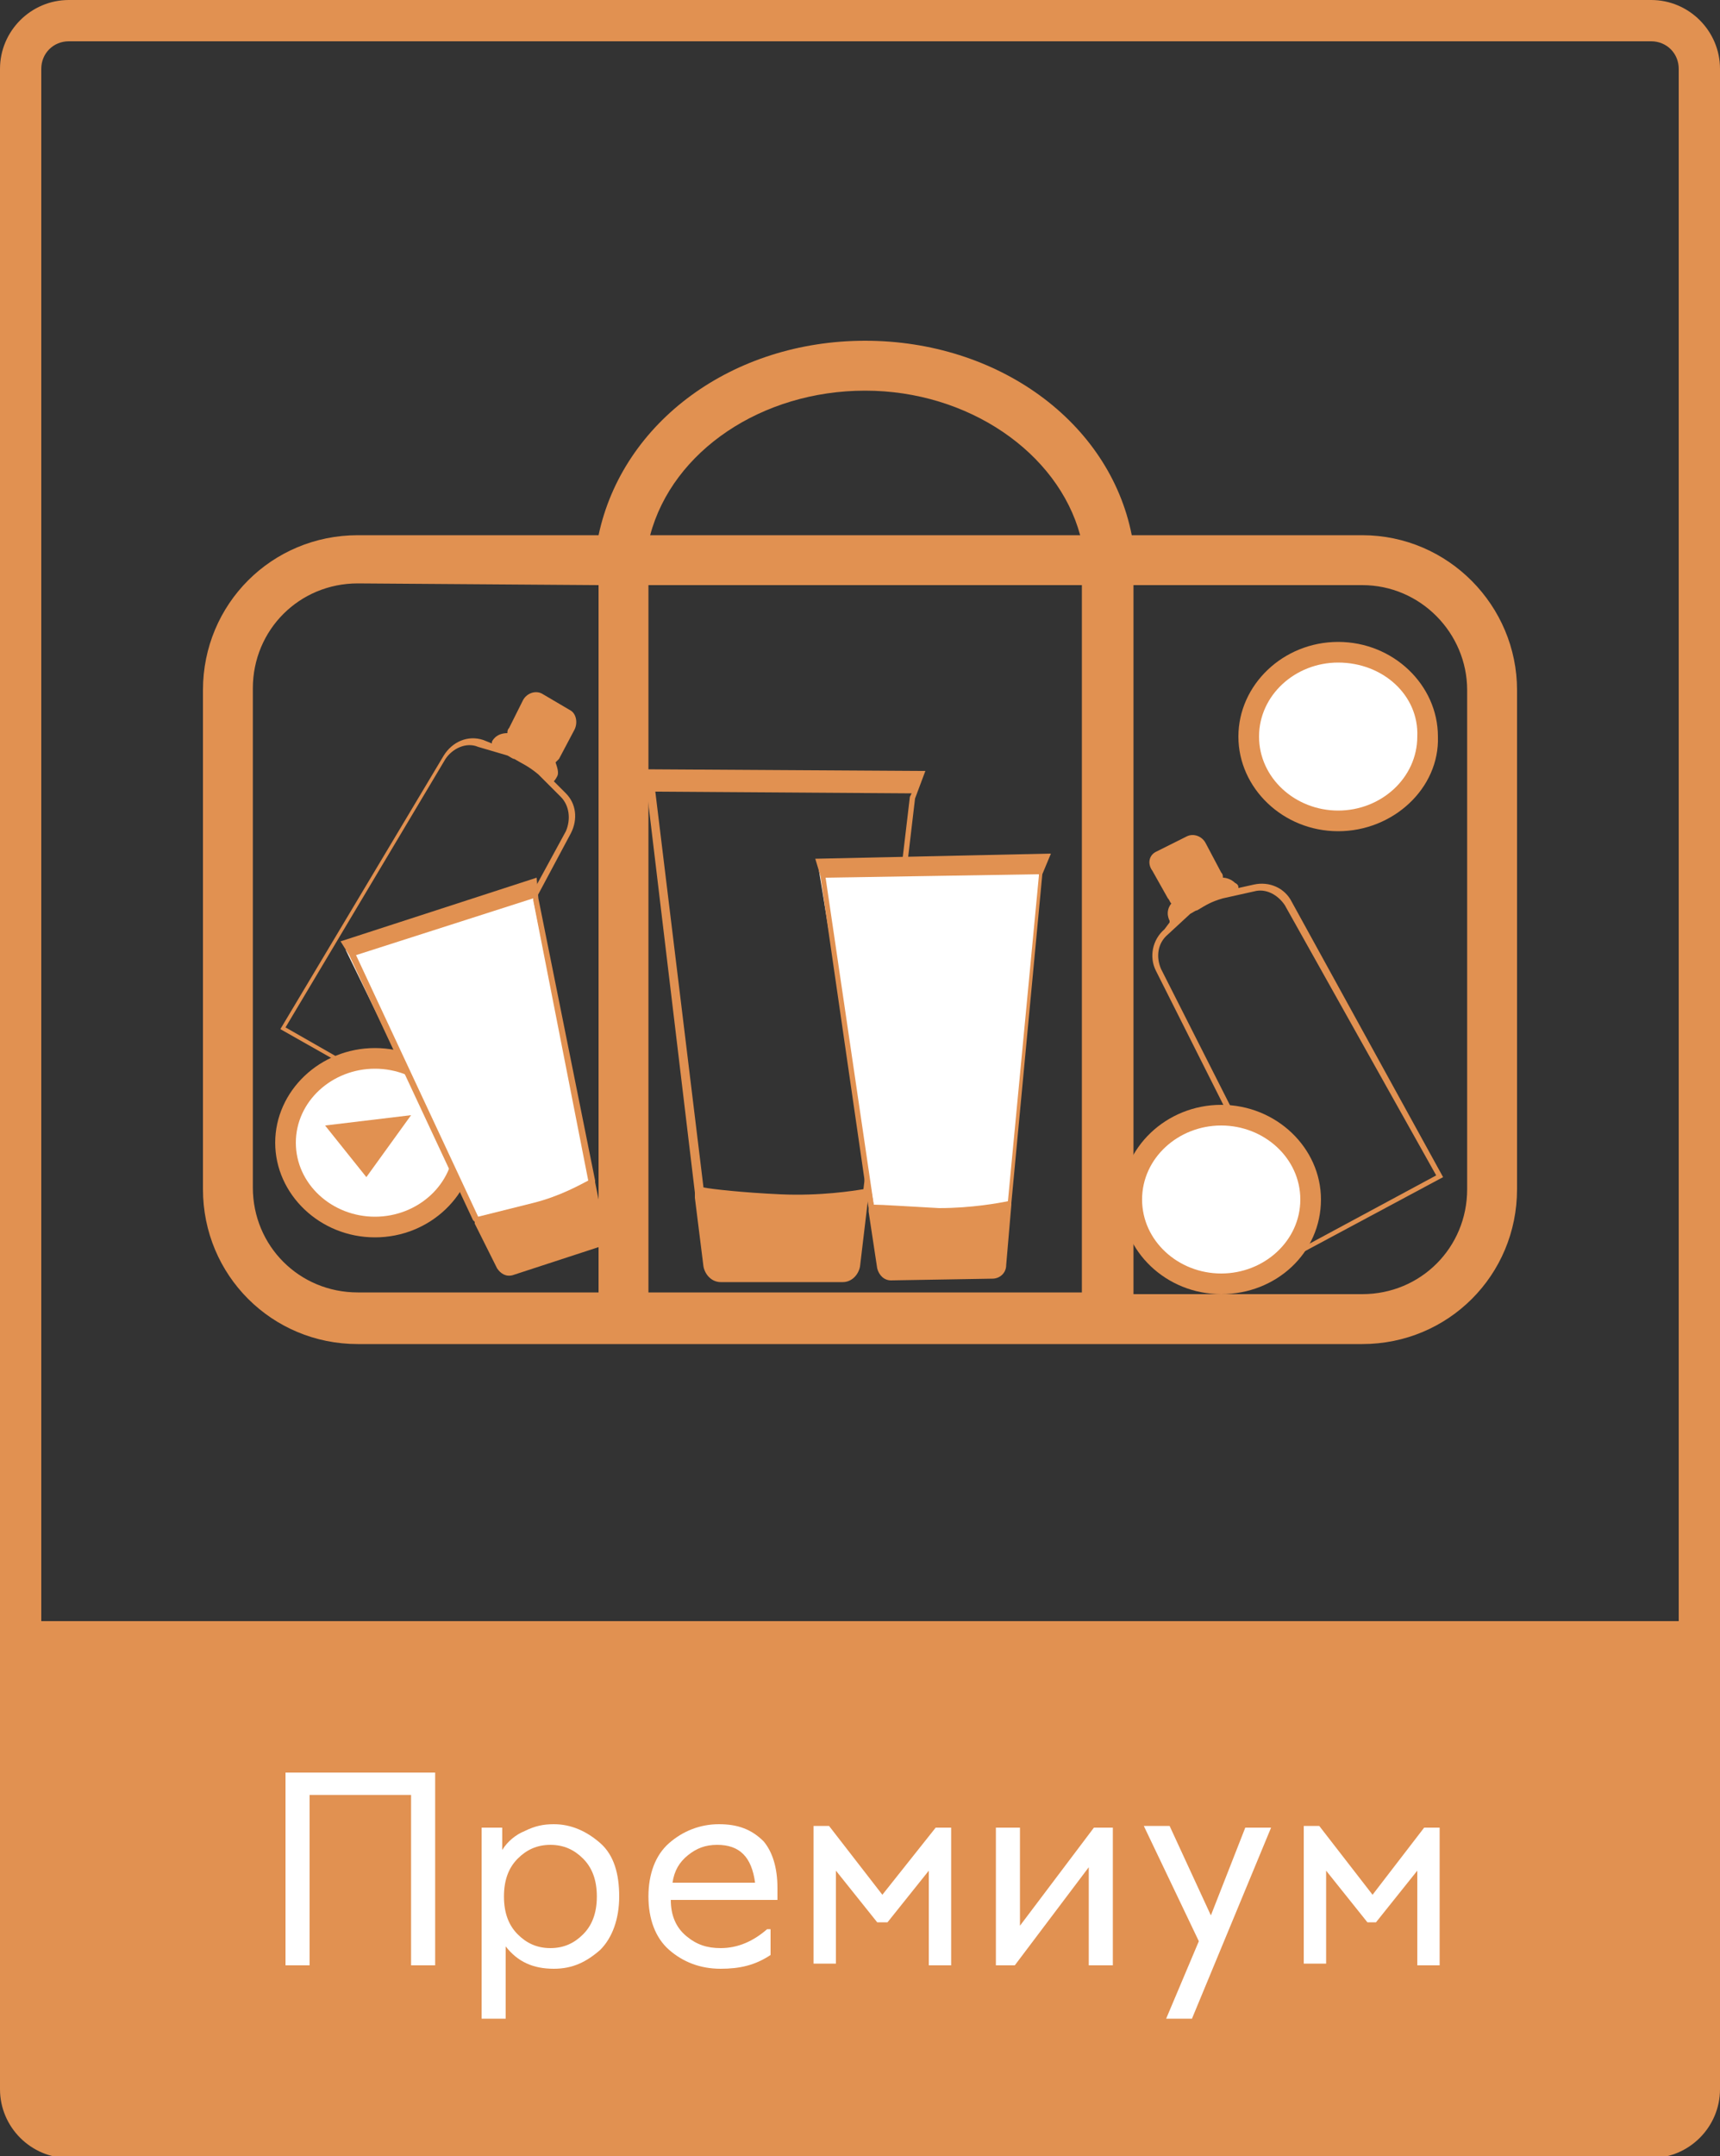 <?xml version="1.0" encoding="utf-8"?>
<!-- Generator: Adobe Illustrator 25.2.1, SVG Export Plug-In . SVG Version: 6.00 Build 0)  -->
<svg version="1.1" id="Слой_1" xmlns="http://www.w3.org/2000/svg" xmlns:xlink="http://www.w3.org/1999/xlink" x="0px" y="0px"
	 viewBox="0 0 100 125.3" style="enable-background:new 0 0 100 125.3;" xml:space="preserve">
<rect x="0" y="0" width="100" height="125.3" fill="#333333" stroke="none"/>
<style type="text/css">
	.st0{fill:#E19151;}
	.st1{fill:#FFFFFF;}
</style>
<g>
	<g>
		<path class="st0" d="M96,0H4C1.8,0,0,1.8,0,4v90.2v27.2c0,2.2,1.8,4,4,4h92c2.2,0,4-1.8,4-4V94.2V4C100,1.8,98.2,0,96,0z
			 M2.4,94.2V4c0-0.9,0.7-1.6,1.6-1.6h92c0.9,0,1.6,0.7,1.6,1.6v90.2H2.4z"/>
	</g>
</g>
<path class="st0" d="M53.8,44.8l-16.6-0.1l0.4,1.2l2.8,23.4v0.2l0,0v0.1l0.5,4c0.1,0.5,0.5,0.9,1,0.9H49c0.5,0,0.9-0.4,1-0.9
	l0.5-4.2v-0.1l2.7-22.9L53.8,44.8z M50.2,69.1c-0.6,0.1-2.5,0.4-4.8,0.3c-2.2-0.1-4-0.3-4.5-0.4l-2.8-23L53,46.1l-0.1,0.2L50.2,69.1
	z"/>
<path class="st0" d="M75.1,52.4c-0.4-0.8-1.3-1.2-2.2-1L72,51.6c0-0.1,0-0.2-0.2-0.3c-0.2-0.2-0.5-0.3-0.7-0.3c0-0.1,0-0.2-0.1-0.3
	L70.1,49c-0.2-0.4-0.7-0.6-1.1-0.4l-1.8,0.9c-0.4,0.2-0.5,0.7-0.2,1.1l0.9,1.6c0.1,0.1,0.1,0.2,0.2,0.3c-0.4,0.5-0.1,1-0.1,1v0.1
	L67.7,54c-0.7,0.6-0.9,1.6-0.5,2.4l8.3,16.5l8.4-4.5L75.1,52.4z M75.7,72.5l-8.2-16.2c-0.3-0.7-0.2-1.5,0.4-2l1.3-1.2
	c0.2-0.1,0.3-0.2,0.4-0.2c0.5-0.3,0.8-0.5,1.5-0.7l1.8-0.4c0.7-0.2,1.4,0.2,1.8,0.8l8.8,15.7L75.7,72.5z"/>
<path class="st0" d="M33.2,48.4c0.4-0.8,0.3-1.7-0.3-2.3l-0.7-0.7c0,0,0.1-0.1,0.2-0.3c0.1-0.2,0-0.5-0.1-0.8
	c0.1-0.1,0.1-0.1,0.2-0.2l0.9-1.7c0.2-0.4,0.1-0.9-0.2-1.1l-1.7-1c-0.4-0.2-0.9,0-1.1,0.4l-0.8,1.6c-0.1,0.1-0.1,0.2-0.1,0.3
	c-0.7,0-0.9,0.5-0.9,0.5v0.1L28.1,43c-0.9-0.3-1.8,0.1-2.3,0.9l-9.5,15.9l8.3,4.7L33.2,48.4z M16.6,59.7l9.3-15.6
	c0.4-0.6,1.2-1,1.9-0.7l1.7,0.5c0.2,0.1,0.3,0.2,0.4,0.2c0.5,0.3,0.8,0.4,1.4,0.9l1.3,1.3c0.5,0.5,0.6,1.3,0.3,2l-8.6,15.8
	L16.6,59.7z"/>
<ellipse class="st1" cx="21.8" cy="66.4" rx="5.2" ry="4.9"/>
<path class="st0" d="M21.8,71.9c-3.2,0-5.8-2.5-5.8-5.5s2.6-5.5,5.8-5.5s5.8,2.5,5.8,5.5C27.6,69.4,25,71.9,21.8,71.9z M21.8,62.1
	c-2.5,0-4.6,1.9-4.6,4.3s2.1,4.3,4.6,4.3s4.6-1.9,4.6-4.3S24.3,62.1,21.8,62.1z"/>
<polygon class="st0" points="21.3,68.4 18.9,65.4 23.9,64.8 "/>
<ellipse class="st1" cx="71" cy="69.7" rx="5.2" ry="4.9"/>
<path class="st0" d="M71,75.2c-3.2,0-5.8-2.5-5.8-5.5s2.6-5.5,5.8-5.5s5.8,2.5,5.8,5.5C76.8,72.8,74.2,75.2,71,75.2z M71,65.4
	c-2.5,0-4.6,1.9-4.6,4.3S68.5,74,71,74s4.6-1.9,4.6-4.3S73.5,65.4,71,65.4z"/>
<ellipse class="st1" cx="77.8" cy="42.8" rx="5.2" ry="4.9"/>
<path class="st0" d="M77.8,48.3c-3.2,0-5.8-2.5-5.8-5.5s2.6-5.5,5.8-5.5s5.8,2.5,5.8,5.5C83.7,45.8,81,48.3,77.8,48.3z M77.8,38.5
	c-2.5,0-4.6,1.9-4.6,4.3c0,2.4,2.1,4.3,4.6,4.3s4.6-1.9,4.6-4.3C82.5,40.4,80.4,38.5,77.8,38.5z"/>
<polygon class="st1" points="20.1,55.2 30.9,51.7 34.4,69.1 28.2,71.8 "/>
<path class="st0" d="M31.2,51l-11.4,3.7l0.5,0.8l7.2,15.4l0.1,0.1l0,0c0,0,0,0,0,0.1l1.3,2.6c0.2,0.3,0.5,0.5,0.9,0.4l4.9-1.6
	c0.4-0.1,0.6-0.5,0.5-0.8l-0.6-3v-0.1l-3.3-16.4L31.2,51z M34.2,68.6c-0.4,0.2-1.6,0.9-3.2,1.3c-1.6,0.4-2.8,0.7-3.2,0.8l-7.1-15.2
	L31,52.2v0.1L34.2,68.6z"/>
<polygon class="st1" points="47.6,50.5 60.6,50.2 58.7,70.5 51,71.3 "/>
<path class="st0" d="M61.1,49.6l-13.7,0.3l0.3,1l2.8,19.3v0.1l0,0v0.1l0.5,3.3c0.1,0.4,0.4,0.7,0.8,0.7l5.9-0.1
	c0.4,0,0.8-0.3,0.8-0.8l0.3-3.5v-0.1l1.8-19.1L61.1,49.6z M58.6,69.8c-0.5,0.1-2.1,0.4-4,0.4c-1.9-0.1-3.3-0.2-3.8-0.2L48,51
	l12.4-0.2v0.1L58.6,69.8z"/>
<path class="st0" d="M79.2,31.1H65.8c-1.3-6.6-7.8-11.3-15.5-11.3s-14.1,4.7-15.5,11.3h-14c-5,0-9,4-9,9v29c0,5,4,9,9,9h58.4
	c5,0,9-4,9-9v-29C88.2,35.2,84.2,31.1,79.2,31.1z M85.3,40.1v29c0,3.4-2.7,6.1-6.1,6.1H65.9V34h13.3C82.6,34,85.3,36.8,85.3,40.1z
	 M62.9,34v41.1H37.7V34H62.9z M62.8,31.1h-25c1.3-4.9,6.5-8.4,12.5-8.4S61.5,26.3,62.8,31.1z M34.8,34v41.1h-14
	c-3.4,0-6.1-2.7-6.1-6.1V40c0-3.4,2.7-6.1,6.1-6.1L34.8,34L34.8,34z"/>
<g>
	<path class="st1" d="M16.5,103h8.8v11.2h-1.4v-9.9h-5.9v9.9h-1.4V103z"/>
	<path class="st1" d="M32.2,106c1,0,1.9,0.4,2.7,1.1c0.8,0.7,1.1,1.8,1.1,3.1c0,1.3-0.4,2.4-1.1,3.1c-0.8,0.7-1.6,1.1-2.7,1.1
		c-1.2,0-2.1-0.4-2.8-1.3v4.2h-1.4v-11.1h1.2v1.3c0.3-0.5,0.8-0.9,1.3-1.1C31.1,106.1,31.6,106,32.2,106z M30.1,112.4
		c0.5,0.5,1.1,0.8,1.9,0.8s1.4-0.3,1.9-0.8c0.5-0.5,0.8-1.2,0.8-2.2s-0.3-1.7-0.8-2.2c-0.5-0.5-1.1-0.8-1.9-0.8s-1.4,0.3-1.9,0.8
		c-0.5,0.5-0.8,1.2-0.8,2.2S29.6,111.9,30.1,112.4z"/>
	<path class="st1" d="M45.2,109.7c0,0.3,0,0.5,0,0.7h-6.2c0,0.9,0.3,1.6,0.9,2.1c0.6,0.5,1.2,0.7,2,0.7c1,0,1.9-0.4,2.7-1.1h0.2v1.5
		c-0.9,0.6-1.8,0.8-2.9,0.8c-1.2,0-2.2-0.4-3-1.1s-1.2-1.8-1.2-3.1c0-1.3,0.4-2.4,1.2-3.1c0.8-0.7,1.8-1.1,2.9-1.1
		c1.1,0,1.9,0.3,2.6,1C44.9,107.6,45.2,108.5,45.2,109.7z M41.7,107.2c-0.7,0-1.2,0.2-1.7,0.6c-0.5,0.4-0.8,0.9-0.9,1.6h4.8
		C43.7,107.9,43,107.2,41.7,107.2z"/>
	<path class="st1" d="M54.4,106.2h0.9v8H54v-5.5l-2.4,3H51l-2.4-3v5.4h-1.3v-8h0.9l3.1,4L54.4,106.2z"/>
	<path class="st1" d="M63.6,106.2h1.1v8h-1.4v-5.7l-4.3,5.7h-1.1v-8h1.4v5.7L63.6,106.2z"/>
	<path class="st1" d="M72.4,106.2h1.5l-4.6,11.1h-1.5l1.9-4.5l-3.2-6.7h1.5l2.4,5.2L72.4,106.2z"/>
	<path class="st1" d="M82.8,106.2h0.9v8h-1.3v-5.5l-2.4,3h-0.5l-2.4-3v5.4h-1.3v-8h0.9l3.1,4L82.8,106.2z"/>
</g>
</svg>
